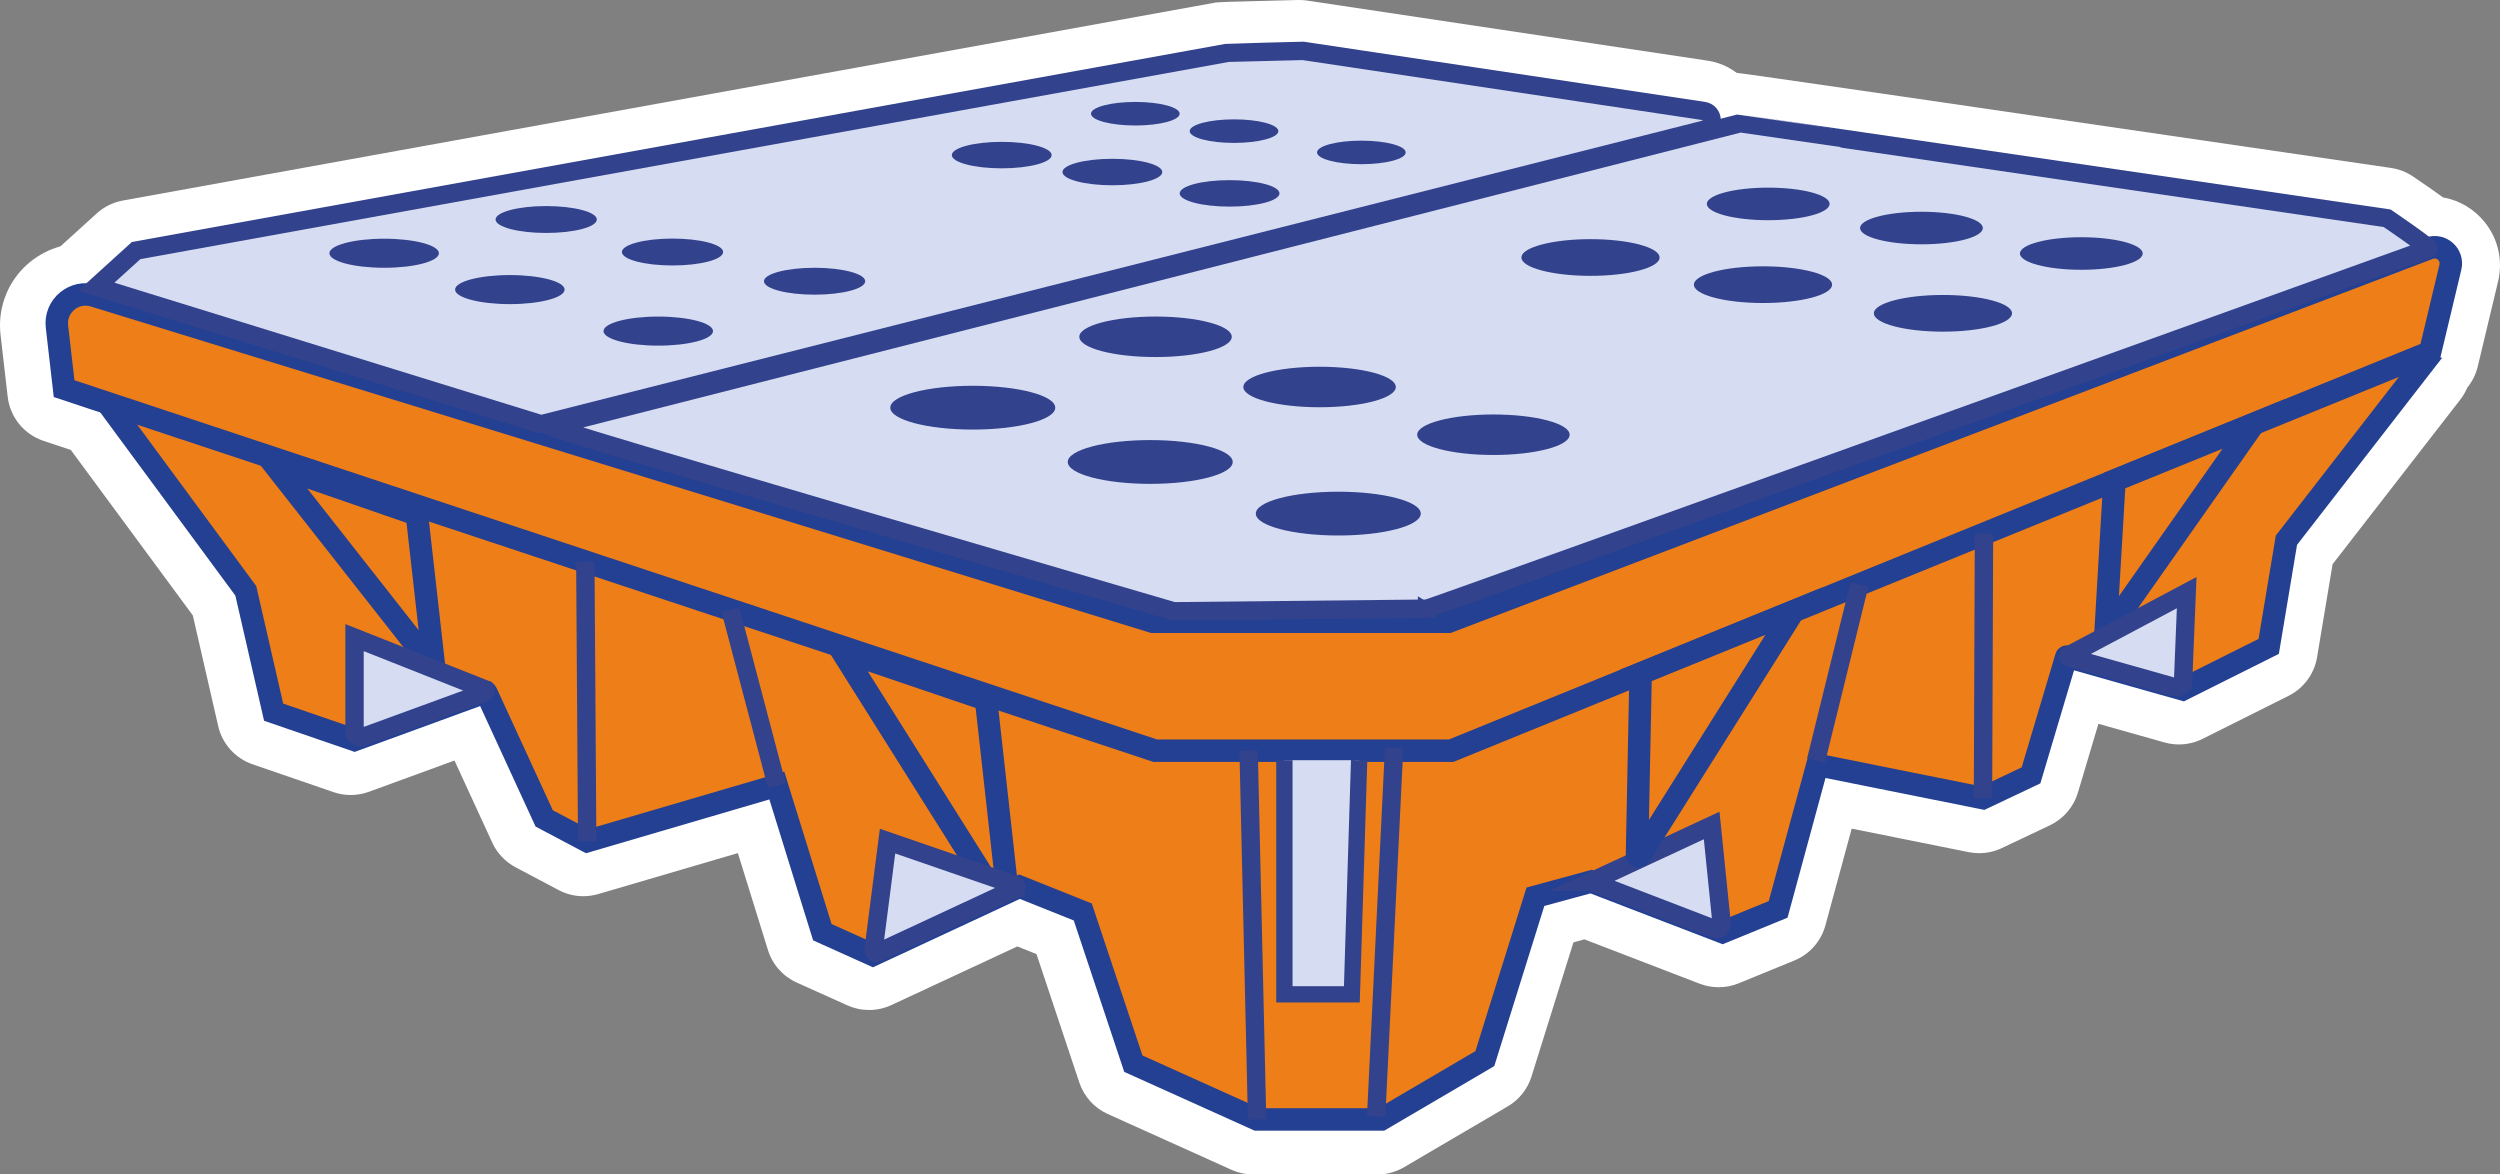 <?xml version="1.0" encoding="UTF-8"?>
<svg xmlns="http://www.w3.org/2000/svg" id="Capa_2" data-name="Capa 2" viewBox="0 0 944.26 443.61">
  <rect x="0" y="0" width="944.26" height="443.61" fill="#808080" stroke="none"/>
  <defs>
    <style>
      .cls-1 {
        fill: #32428d;
      }

      .cls-1, .cls-2 {
        stroke-width: 0px;
      }

      .cls-3 {
        stroke-width: 6.16px;
      }

      .cls-3, .cls-4 {
        fill: #d6dcf2;
        stroke: #32428d;
      }

      .cls-3, .cls-4, .cls-5 {
        stroke-miterlimit: 10;
      }

      .cls-4 {
        stroke-width: 6.94px;
      }

      .cls-5 {
        fill: #ee7e18;
        stroke: #244092;
        stroke-width: 8.49px;
      }

      .cls-2 {
        fill: #fff;
      }
    </style>
  </defs>
  <g id="Capa_7" data-name="Capa 7">
    <g>
      <g>
        <path class="cls-2" d="M473.37,443.61c-2.83,0-5.64-.6-8.22-1.77l-46.74-21.07c-5.09-2.29-8.99-6.61-10.75-11.91l-16.17-48.5-7.24-2.89-47.56,22.14c-2.67,1.24-5.56,1.87-8.44,1.87s-5.6-.59-8.21-1.76l-19.1-8.6c-5.23-2.35-9.2-6.83-10.89-12.31l-11.35-36.59-52.74,15.47c-1.84.54-3.74.81-5.63.81-3.23,0-6.45-.78-9.36-2.33l-16.24-8.6c-3.88-2.05-6.98-5.33-8.81-9.32l-14.26-31-32.34,11.82c-2.22.81-4.54,1.21-6.86,1.21-2.2,0-4.39-.36-6.5-1.09l-30.56-10.51c-6.54-2.25-11.45-7.71-12.99-14.45l-9.58-41.79-46.09-62.5-10.27-3.41c-7.39-2.45-12.68-8.96-13.57-16.7L.2,126.42c-1-8.74,1.77-17.51,7.61-24.07,5.87-6.58,14.27-10.36,23.04-10.36,3.08,0,6.15.46,9.12,1.38l160.36,49.38c.41-.13.82-.25,1.23-.35L650.44,28.06c1.61-.41,3.27-.62,4.93-.62q2.09,0,247.71,35.99c2.98.44,5.83,1.54,8.32,3.23,4.76,3.23,8.44,5.77,11.32,7.89,6.25,1.1,11.89,4.45,15.93,9.56,4.97,6.3,6.75,14.4,4.88,22.23l-7.67,32.07c-.71,2.97-2.08,5.7-3.96,8-.67,1.6-1.56,3.13-2.65,4.54l-48.22,62.15-5.86,35.13c-1.05,6.31-5.06,11.74-10.78,14.6l-32.47,16.24c-2.8,1.4-5.86,2.11-8.94,2.11-1.82,0-3.65-.25-5.44-.75l-24.96-7.05-7.74,25.99c-1.62,5.44-5.48,9.93-10.61,12.36l-18.15,8.6c-2.69,1.27-5.62,1.92-8.56,1.92-1.32,0-2.63-.13-3.94-.39l-44.19-8.88-9.93,36.54c-1.63,6.01-5.97,10.91-11.73,13.27l-21.01,8.6c-2.42.99-5,1.49-7.57,1.49-2.43,0-4.87-.44-7.18-1.33l-43.55-16.75-4.13,1.13-15.84,50.67c-1.48,4.75-4.68,8.77-8.97,11.28l-39.16,22.98c-3.07,1.8-6.56,2.75-10.12,2.75h-46.86Z"></path>
        <path class="cls-2" d="M202.99,180.89c-2.37,0-4.71-.35-6.98-1.05L29.02,128.18c-6.86-2.12-12.06-7.76-13.61-14.77s.76-14.32,6.08-19.15l15.04-13.65c2.77-2.52,6.19-4.2,9.88-4.87L458.32,1.11c1.93-.37,2.49-.38,31.96-1.11.16,0,.33,0,.49,0,.99,0,1.98.07,2.97.22l151.24,22.69c11.25,1.69,19.5,10.8,20.07,22.16s-6.75,21.25-17.77,24.04l-438.48,111.06c-1.89.48-3.84.72-5.79.72h0Z"></path>
      </g>
      <g>
        <path class="cls-5" d="M41.75,153.88l51.09,69.27,10.51,45.84,30.56,10.51,49.59-18.12s.09,0,.11.05l21.93,47.68,16.24,8.6,71.63-21.01,17.19,55.39,19.1,8.6,55.39-25.79,23.88,9.55,19.1,57.3,46.74,21.07h46.86l39.16-22.98,19.1-61.13,21.01-5.73,49.66,19.1,21.01-8.6,14.83-54.58,62.53,12.56,18.15-8.6,13.33-44.74c.03-.08.11-.13.2-.11l43.78,12.37,32.47-16.24,6.69-40.11,51.31-66.14-30.3-6.45-351.47,133.71-97.42-2.87L41.75,136.24v17.64Z"></path>
        <path class="cls-5" d="M24.21,146.79l-2.7-23.44c-.9-7.8,6.51-13.96,14.02-11.65l399.86,123.14h111.74l370.27-141.05c4.59-1.75,9.26,2.36,8.12,7.13l-7.66,32.07-369.77,150.56h-111.74L24.21,146.79Z"></path>
        <path class="cls-4" d="M203.37,159.95L36.37,108.29l15.04-13.65L463.43,19.99c.4-.08,28.77-.77,28.77-.77l151.24,22.69c3.88.58,4.15,6.07.35,7.04l-438.48,111.06c-.64.16-1.31.14-1.94-.05Z"></path>
        <path class="cls-4" d="M539,229.9l-95.72.99s-237.81-69.4-235.43-69.86l448.97-114.37c.28-.05,244.81,35.78,244.81,35.78,0,0,16.64,11.28,15.54,11.55,0,0-377.54,136.1-378.17,135.91Z"></path>
        <line class="cls-4" x1="221.08" y1="212.11" x2="221.78" y2="317.71"></line>
        <line class="cls-4" x1="293.41" y1="296.7" x2="275.89" y2="230.3"></line>
        <line class="cls-4" x1="471.61" y1="283.54" x2="474.81" y2="422.82"></line>
        <line class="cls-4" x1="526.56" y1="282.52" x2="519.78" y2="421.67"></line>
        <polyline class="cls-3" points="485.12 287.14 485.12 375.56 510.6 375.56 513.35 287.14"></polyline>
        <path class="cls-4" d="M600.94,332.99l45.56-21.2,3.76,36.88c.16,1.57-1.39,2.75-2.86,2.19l-46.45-17.87Z"></path>
        <path class="cls-5" d="M619.67,254.4l-1.37,68.55c-.01.56.72.77,1.01.3l58.1-92.37-57.75,23.51Z"></path>
        <path class="cls-5" d="M372.42,264.24l7.86,70.55c.01.56-7.21-1.23-7.51-1.7l-54.97-87.39,54.62,18.54Z"></path>
        <line class="cls-4" x1="685.95" y1="287.14" x2="702.32" y2="220.75"></line>
        <line class="cls-4" x1="749.36" y1="201.59" x2="748.98" y2="301.47"></line>
        <polygon class="cls-5" points="798.65 181.52 795.21 239.83 851.24 160.11 798.65 181.52"></polygon>
        <polygon class="cls-5" points="157.46 194.35 164.02 252.39 103.8 175.78 157.46 194.35"></polygon>
        <path class="cls-4" d="M824.57,257.02l1.35-33.18-44.52,23.66c-.33.17-.28.66.08.76l39.69,11.22c1.66.47,3.32-.74,3.39-2.46Z"></path>
        <path class="cls-4" d="M383.55,334.36l-48.32-16.66-5.26,40.9c-.12.9.81,1.58,1.63,1.2l52.01-24.21c.54-.25.5-1.03-.06-1.23Z"></path>
        <path class="cls-4" d="M182.43,260.05l-48.52-19.22v35.44c0,1.57,1.57,2.67,3.04,2.13l43.35-15.84c1.16-.42,4.54-1.04,2.13-2.51Z"></path>
        <ellipse class="cls-1" cx="367.42" cy="153.98" rx="31.15" ry="8.27"></ellipse>
        <ellipse class="cls-1" cx="434.45" cy="174.49" rx="31.15" ry="8.27"></ellipse>
        <ellipse class="cls-1" cx="505.48" cy="193.99" rx="31.15" ry="8.27"></ellipse>
        <ellipse class="cls-1" cx="436.45" cy="127.21" rx="28.79" ry="7.65"></ellipse>
        <ellipse class="cls-1" cx="498.41" cy="146.17" rx="28.79" ry="7.65"></ellipse>
        <ellipse class="cls-1" cx="564.07" cy="164.2" rx="28.79" ry="7.65"></ellipse>
        <ellipse class="cls-1" cx="145.1" cy="95.65" rx="20.68" ry="5.49"></ellipse>
        <ellipse class="cls-1" cx="192.57" cy="109.38" rx="20.68" ry="5.49"></ellipse>
        <ellipse class="cls-1" cx="248.63" cy="125.06" rx="20.68" ry="5.49"></ellipse>
        <ellipse class="cls-1" cx="206.3" cy="82.91" rx="19.12" ry="5.08"></ellipse>
        <ellipse class="cls-1" cx="254.01" cy="95.19" rx="19.12" ry="5.08"></ellipse>
        <ellipse class="cls-1" cx="307.67" cy="106.22" rx="19.12" ry="5.08"></ellipse>
        <ellipse class="cls-1" cx="667.86" cy="77.02" rx="23.18" ry="6.15"></ellipse>
        <ellipse class="cls-1" cx="725.74" cy="86.13" rx="23.18" ry="6.15"></ellipse>
        <ellipse class="cls-1" cx="786.12" cy="95.75" rx="23.18" ry="6.15"></ellipse>
        <ellipse class="cls-1" cx="600.74" cy="97.26" rx="26.09" ry="6.93"></ellipse>
        <ellipse class="cls-1" cx="665.89" cy="107.52" rx="26.09" ry="6.93"></ellipse>
        <ellipse class="cls-1" cx="733.86" cy="118.34" rx="26.09" ry="6.93"></ellipse>
        <ellipse class="cls-1" cx="428.82" cy="42.95" rx="16.74" ry="4.45"></ellipse>
        <ellipse class="cls-1" cx="466.1" cy="49.53" rx="16.74" ry="4.45"></ellipse>
        <ellipse class="cls-1" cx="514.19" cy="57.57" rx="16.74" ry="4.45"></ellipse>
        <ellipse class="cls-1" cx="378.36" cy="58.58" rx="18.85" ry="5"></ellipse>
        <ellipse class="cls-1" cx="420.15" cy="64.98" rx="18.85" ry="5"></ellipse>
        <ellipse class="cls-1" cx="464.42" cy="73.04" rx="18.85" ry="5"></ellipse>
      </g>
    </g>
  </g>
</svg>
